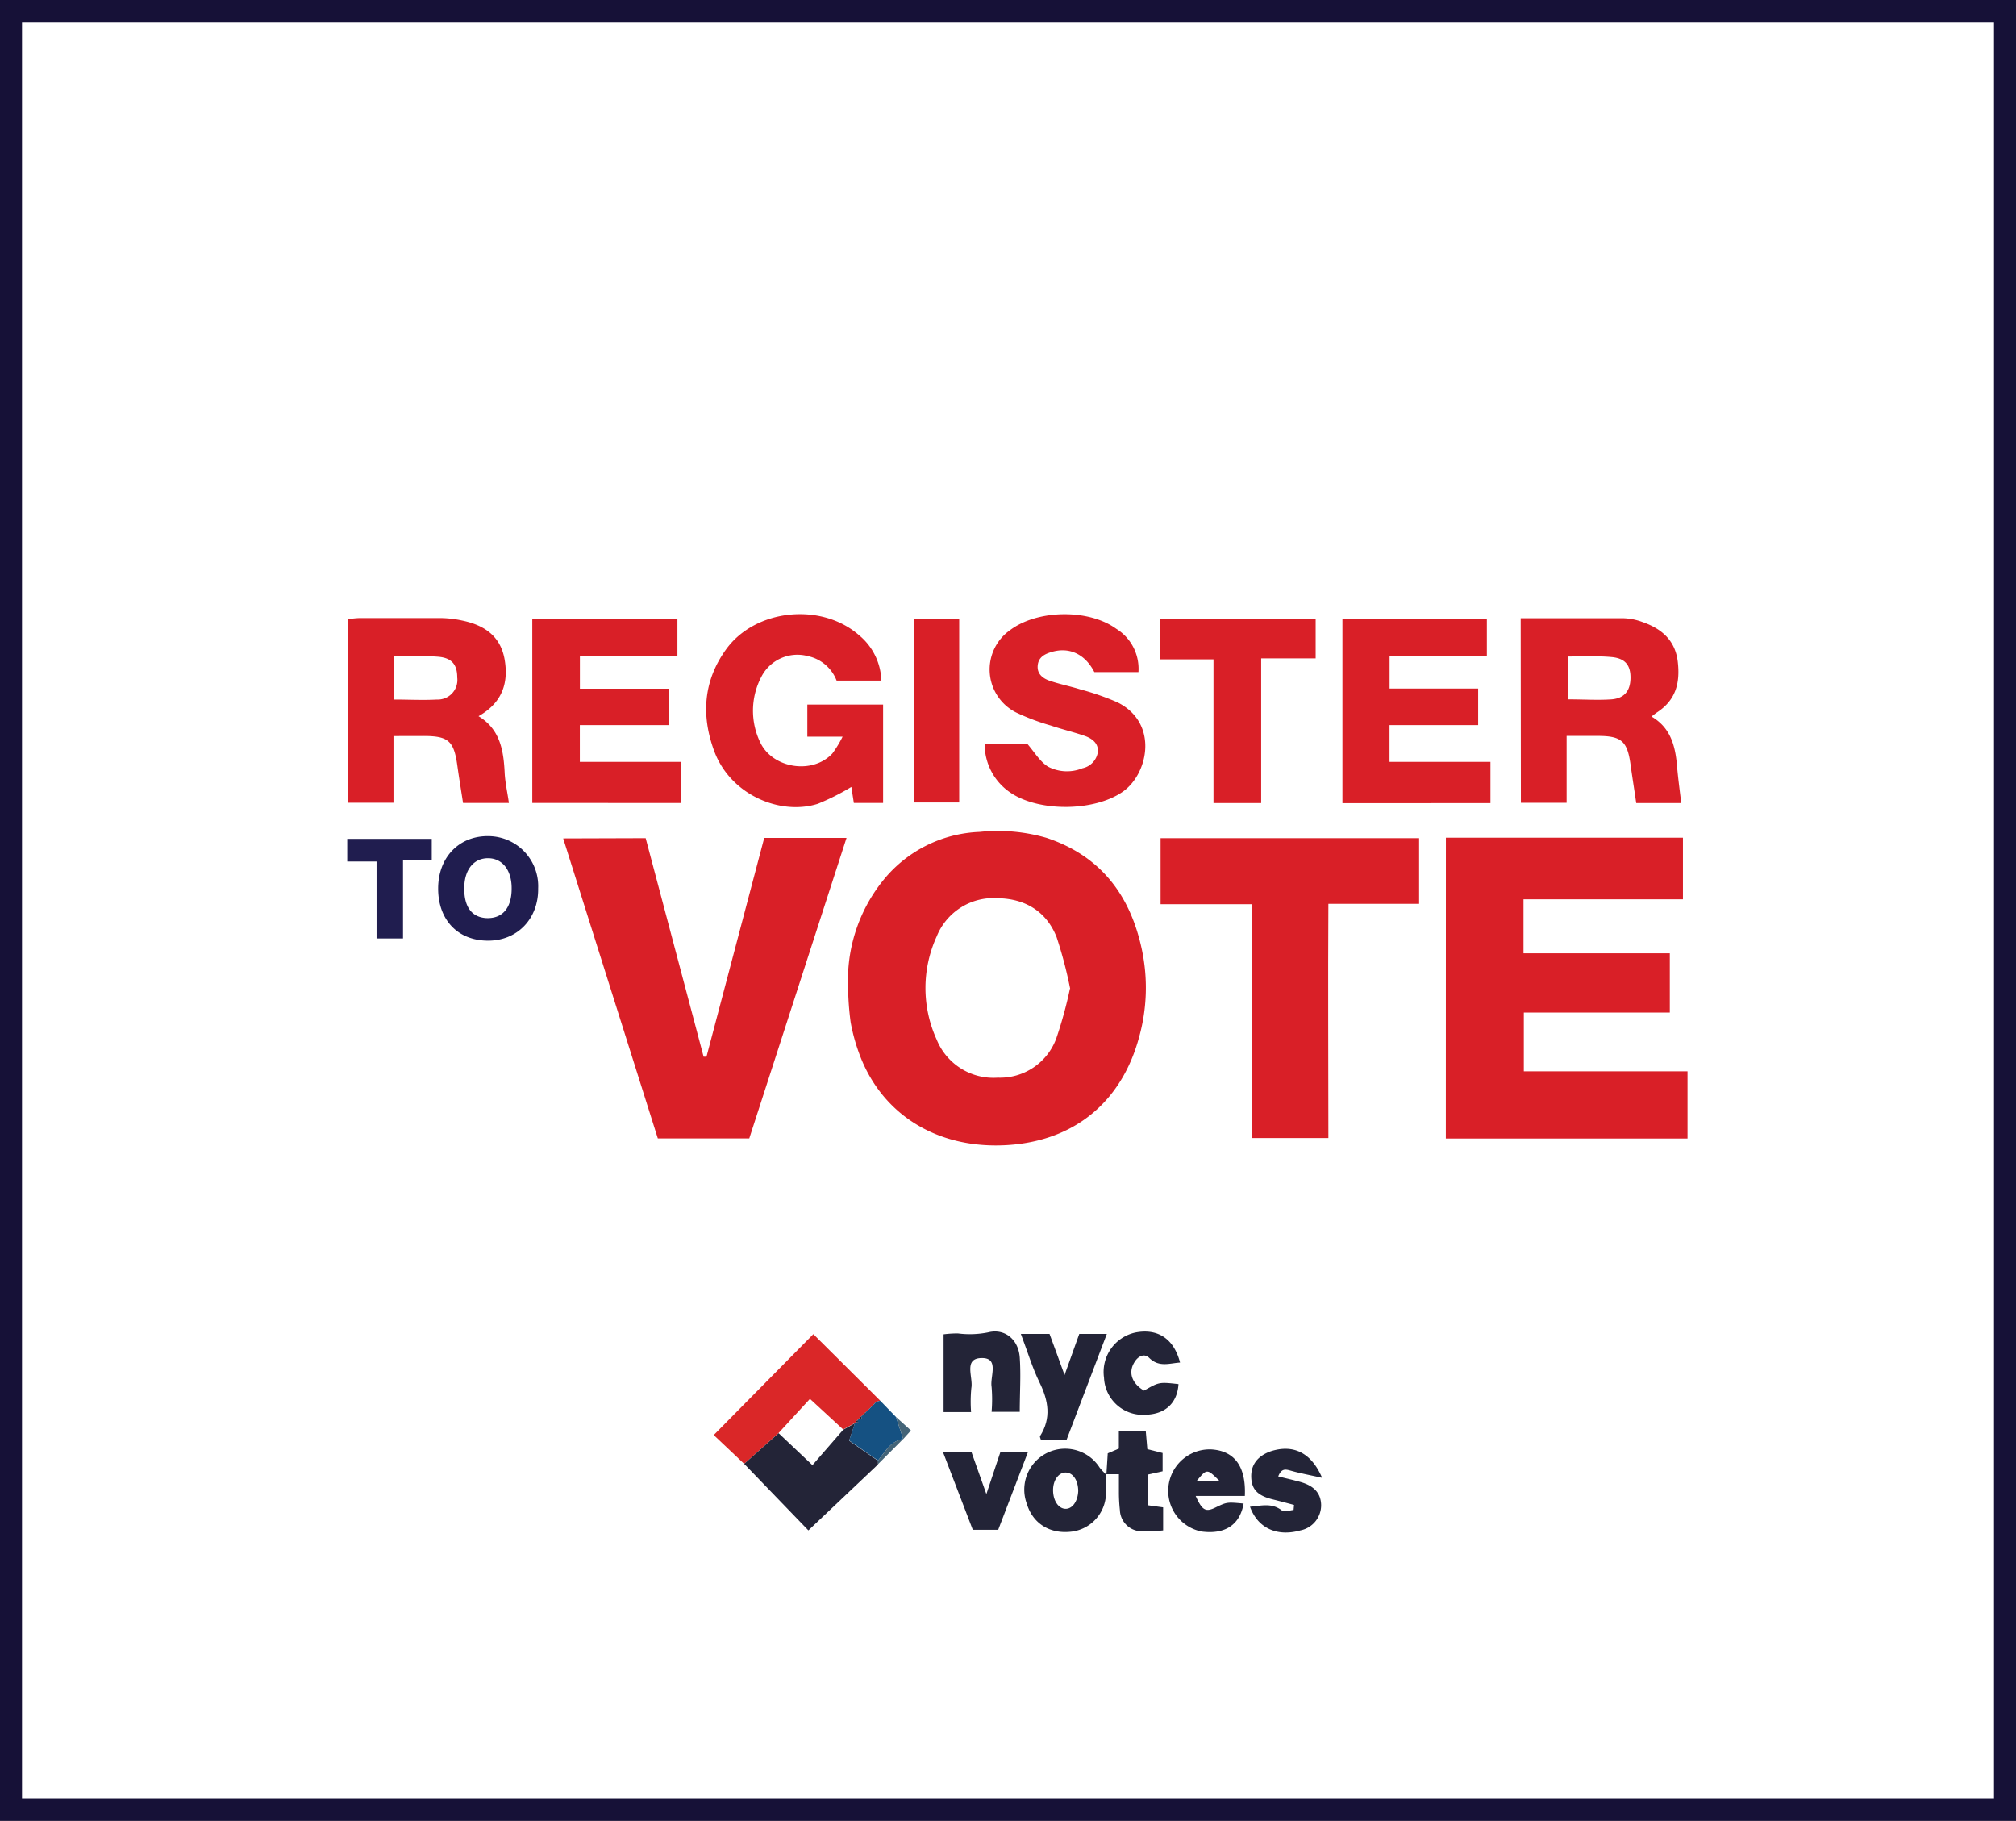 <svg id="Layer_1" data-name="Layer 1" xmlns="http://www.w3.org/2000/svg" viewBox="0 0 308.64 278.74" preserveAspectRatio="xMinYMax meet"><rect x="0" y="0" width="308.64" height="278.74" fill="#808080" stroke="none"/><defs><style>.cls-1{fill:#fff;}.cls-2{fill:#161137;}.cls-3{fill:#d91f27;}.cls-4{fill:#da2728;}.cls-5{fill:#232437;}.cls-6{fill:#201d4f;}.cls-7{fill:#155182;}.cls-8{fill:#446478;}</style></defs><title>Artboard 4</title><rect class="cls-1" x="1.68" y="1.68" width="305.27" height="275.37"/><path class="cls-2" d="M305.27,3.37v272H3.37V3.37h301.9M308.64,0H0V278.74H308.64V0Z"/><path class="cls-3" d="M129.84,151.07a24.33,24.33,0,0,1,5.13-16,19.94,19.94,0,0,1,15-7.72,26.68,26.68,0,0,1,10.24.91c8.31,2.77,12.83,8.78,14.6,17.08a28.18,28.18,0,0,1-.43,13.47c-2.69,9.9-9.91,15.84-20.14,16.48s-18.65-4.21-22.34-13.08a28.61,28.61,0,0,1-1.67-5.72A44.32,44.32,0,0,1,129.84,151.07Zm34,.3a66,66,0,0,0-2.08-7.92c-1.56-3.93-4.81-5.88-9-5.95a9.38,9.38,0,0,0-9.35,5.84,19,19,0,0,0,0,15.82,9.38,9.38,0,0,0,9.35,5.81,9.18,9.18,0,0,0,8.95-6A65,65,0,0,0,163.8,151.37Z"/><path class="cls-3" d="M221.36,128.24h36.29v9.43H233.24v8.26h22.4V155H233.29v9h25.06v10.29h-37Z"/><path class="cls-3" d="M98.85,128.31q4.41,16.65,8.87,33.45l.44,0L117,128.27h12.6c-5,15.42-9.92,30.63-14.89,46h-14c-4.8-15.2-9.61-30.45-14.49-45.92Z"/><path class="cls-3" d="M217.26,138.36H203.37c-.07,12,0,23.84,0,35.85H191.62V138.42H177.68V128.31h39.58Z"/><path class="cls-3" d="M129,112.77h-5.4v-4.91h11.6v15.06h-4.48l-.38-2.45a36.23,36.23,0,0,1-5.13,2.58c-5.71,1.81-13.39-1.31-15.89-8.13-2-5.46-1.61-10.73,1.84-15.51,4.49-6.22,14.63-7.23,20.39-2.14a9.35,9.35,0,0,1,3.38,6.92h-6.85a6.05,6.05,0,0,0-4.41-3.75,6.2,6.2,0,0,0-7.12,3.19,11.15,11.15,0,0,0-.17,10c1.87,4,8,5,11.06,1.71A17.31,17.31,0,0,0,129,112.77Z"/><path class="cls-3" d="M232.81,94.64c5.34,0,10.52,0,15.69,0a9.12,9.12,0,0,1,2.92.57c2.9,1,5.05,2.76,5.44,6.11s-.37,5.92-3.23,7.77c-.22.15-.43.32-.8.6,2.93,1.7,3.65,4.49,3.91,7.54.16,1.89.42,3.76.65,5.71H250.5c-.29-2-.6-3.93-.87-5.88-.49-3.57-1.38-4.38-4.88-4.4-1.53,0-3.06,0-4.91,0v10.24h-7Zm7.25,5.86v6.56c2.37,0,4.54.15,6.68,0,2-.17,2.86-1.37,2.88-3.27s-.76-3-2.87-3.2S242.29,100.5,240.06,100.5Z"/><path class="cls-3" d="M60.24,112.68v10.21h-7V94.81a12.48,12.48,0,0,1,1.66-.19c4.28,0,8.55,0,12.83,0a16.42,16.42,0,0,1,3,.37c3.37.69,5.91,2.35,6.53,6s-.42,6.62-4,8.65c3.3,2,3.83,5.22,4,8.62.07,1.52.42,3,.65,4.66H70.89c-.29-1.9-.61-3.83-.88-5.77-.52-3.71-1.37-4.47-5.08-4.48Zm.1-5.59c2.26,0,4.41.12,6.54,0A3,3,0,0,0,70,103.71c0-1.93-.8-3-2.91-3.17s-4.46-.05-6.74-.05Z"/><path class="cls-3" d="M205.52,94.69h22.11v5.72H212.74v5H226.3V111H212.73v5.63h15.45v6.32H205.52Z"/><path class="cls-3" d="M81.49,122.92V94.77h22.22v5.66H88.78v5h13.61V111H88.77v5.63h15.49v6.3Z"/><path class="cls-3" d="M174.29,102.89h-6.75c-1.39-2.72-3.77-3.86-6.44-3.11-1.08.31-2.1.76-2.23,2.08s.79,2,1.85,2.36c1.53.52,3.14.84,4.68,1.32a40.51,40.51,0,0,1,5.62,1.95c6.42,3.14,4.81,11,.83,13.74-4.35,3-12.73,3.08-17.1.15a8.92,8.92,0,0,1-4-7.54h6.5c1.09,1.25,1.93,2.72,3.19,3.52a6.26,6.26,0,0,0,5.28.25,3,3,0,0,0,2.34-2.39c.19-1.37-.82-2.16-2-2.57-1.71-.59-3.47-1-5.18-1.58a33.89,33.89,0,0,1-5.32-2,7.37,7.37,0,0,1-.89-12.63c4.2-3.13,12-3.24,16.21-.19A7.19,7.19,0,0,1,174.29,102.89Z"/><path class="cls-3" d="M193.08,122.94h-7.3v-22h-8.14V94.74h23.78v6.05h-8.34Z"/><path class="cls-4" d="M113.93,224.09l-4.66-4.41,15.25-15.45,10.24,10.19-.61.15-.44.49-.12.1-.43.44-.11.11-.42.37a.31.31,0,0,1-.21.19.86.86,0,0,0-.32.31.85.85,0,0,1-.25.25,1.07,1.07,0,0,0-.3.3.82.82,0,0,1-.25.24.91.91,0,0,0-.3.32l-.11.14-1.8,1L124,214.14l-4.82,5.25Z"/><path class="cls-3" d="M139.92,122.85V94.76h6.93v28.09Z"/><path class="cls-5" d="M113.93,224.09l5.27-4.7,5.18,4.9,4.71-5.42,1.8-1-.89,2.68,4.42,3.07v.56l-10.66,10.1Z"/><path class="cls-6" d="M74.73,144c-4.64,0-7.66-3.18-7.65-8s3.27-8.08,7.74-8a7.66,7.66,0,0,1,7.57,8C82.45,140.62,79.23,144,74.73,144Zm3.6-8.05c0-2.74-1.42-4.54-3.56-4.57s-3.55,1.61-3.68,4.16c-.15,3.09,1,4.82,3.27,5C76.91,140.69,78.36,139,78.33,135.94Z"/><path class="cls-5" d="M148.67,216.16h-4.21v-11.9a16.7,16.7,0,0,1,2.18-.14,14.26,14.26,0,0,0,4.64-.16c2.55-.65,4.65,1.1,4.84,3.85s0,5.42,0,8.31h-4.31a23,23,0,0,0,0-3.81c-.27-1.58,1.21-4.42-1.47-4.42-2.91,0-1.32,2.94-1.63,4.59A21.26,21.26,0,0,0,148.67,216.16Z"/><path class="cls-5" d="M156.29,204.2h4.39c.33.89.7,1.89,1.06,2.88s.67,1.84,1.24,3.41c.88-2.47,1.56-4.34,2.25-6.29h4.22c-2.1,5.52-4.13,10.88-6.17,16.23h-3.92c-.07-.27-.2-.49-.13-.59,1.74-2.75,1.29-5.4-.07-8.19C158.05,209.39,157.33,206.94,156.29,204.2Z"/><path class="cls-5" d="M169.32,225.68c0,.89.05,1.77,0,2.65a6,6,0,0,1-5.12,6.12c-3.38.47-6.07-1.17-7-4.25a6.26,6.26,0,0,1,11.16-5.52,10.79,10.79,0,0,0,1,1.06Zm-4.25,2.59c0-1.59-.75-2.79-1.85-2.85s-2,1.12-2,2.69.79,2.81,1.87,2.86S165,229.83,165.07,228.27Z"/><path class="cls-5" d="M183.05,229c1,2.23,1.53,2.5,3,1.79,1.78-.86,1.78-.86,4.34-.62-.56,3.25-2.83,4.76-6.44,4.28a6.35,6.35,0,0,1,1.53-12.57c3.52.23,5.3,2.61,5.1,7.12Zm3.63-2.31c-1.9-1.88-1.9-1.88-3.46,0Z"/><path class="cls-6" d="M61.7,143.66H57.65V131.88H53.16v-3.46H66.1v3.29H61.7Z"/><path class="cls-5" d="M175.14,212.88c2.32-1.33,2.32-1.33,5.28-1-.18,2.89-2,4.6-5,4.69a5.94,5.94,0,0,1-6.4-5.66,6.18,6.18,0,0,1,4.77-6.92c3.44-.68,5.92.92,6.87,4.59-1.65.11-3.22.77-4.73-.72-.74-.73-1.69-.27-2.25.66C172.7,210.08,173.26,211.76,175.14,212.88Z"/><path class="cls-5" d="M202.41,226.23c-2-.45-3.46-.71-4.88-1.12-.78-.22-1.36-.3-1.84.9,1.18.3,2.29.54,3.39.85,2.13.6,3.14,1.75,3.18,3.53a3.93,3.93,0,0,1-3.18,3.89c-3.55,1-6.53-.33-7.71-3.63,1.7-.13,3.34-.65,4.91.6.34.28,1.16-.05,1.76-.1l.07-.77c-1.08-.29-2.17-.58-3.26-.85-2.29-.56-3.22-1.51-3.29-3.37s.92-3.27,3-4C197.94,221.08,200.72,222.3,202.41,226.23Z"/><path class="cls-5" d="M169.38,225.74c.07-1.06.14-2.11.21-3.26l1.7-.73v-2.7h4.12l.24,2.79,2.34.59v2.8l-2.25.5v4.7l2.33.32v3.53a25.17,25.17,0,0,1-3.21.14,3.37,3.37,0,0,1-3.41-3.24,24.66,24.66,0,0,1-.15-2.72c0-.82,0-1.63,0-2.78h-2Z"/><path class="cls-5" d="M152.82,234.19h-3.89l-4.55-11.87h4.36c.7,2,1.41,4,2.27,6.4l2.14-6.42h4.22Z"/><path class="cls-7" d="M134.42,223.58,130,220.51l.89-2.68.11-.14.38.06-.08-.38a.82.82,0,0,0,.25-.24l.37.07-.07-.37a.85.85,0,0,0,.25-.25l.38.07-.06-.38a.31.31,0,0,0,.21-.19l.42-.37.11-.11.43-.44.12-.1.44-.49.61-.15,2.41,2.49,1.11,3.38v0C136.33,220.59,135.52,222.25,134.42,223.58Z"/><path class="cls-8" d="M134.42,223.58c1.1-1.33,1.91-3,3.87-3.31l-3.87,3.87Z"/><path class="cls-8" d="M138.28,220.29l-1.11-3.38,2.29,2.07Z"/><path class="cls-5" d="M131.85,216.83l.07.37-.37-.07A1.07,1.07,0,0,1,131.85,216.83Z"/><path class="cls-5" d="M131.3,217.37l.08.38-.38-.06A.91.91,0,0,1,131.3,217.37Z"/><path class="cls-5" d="M132.42,216.27l.06.38-.38-.07A.86.86,0,0,1,132.42,216.27Z"/><path class="cls-5" d="M133.05,215.71l-.42.37Z"/><path class="cls-5" d="M133.59,215.16l-.43.44Z"/><path class="cls-5" d="M134.15,214.57l-.44.49Z"/></svg>